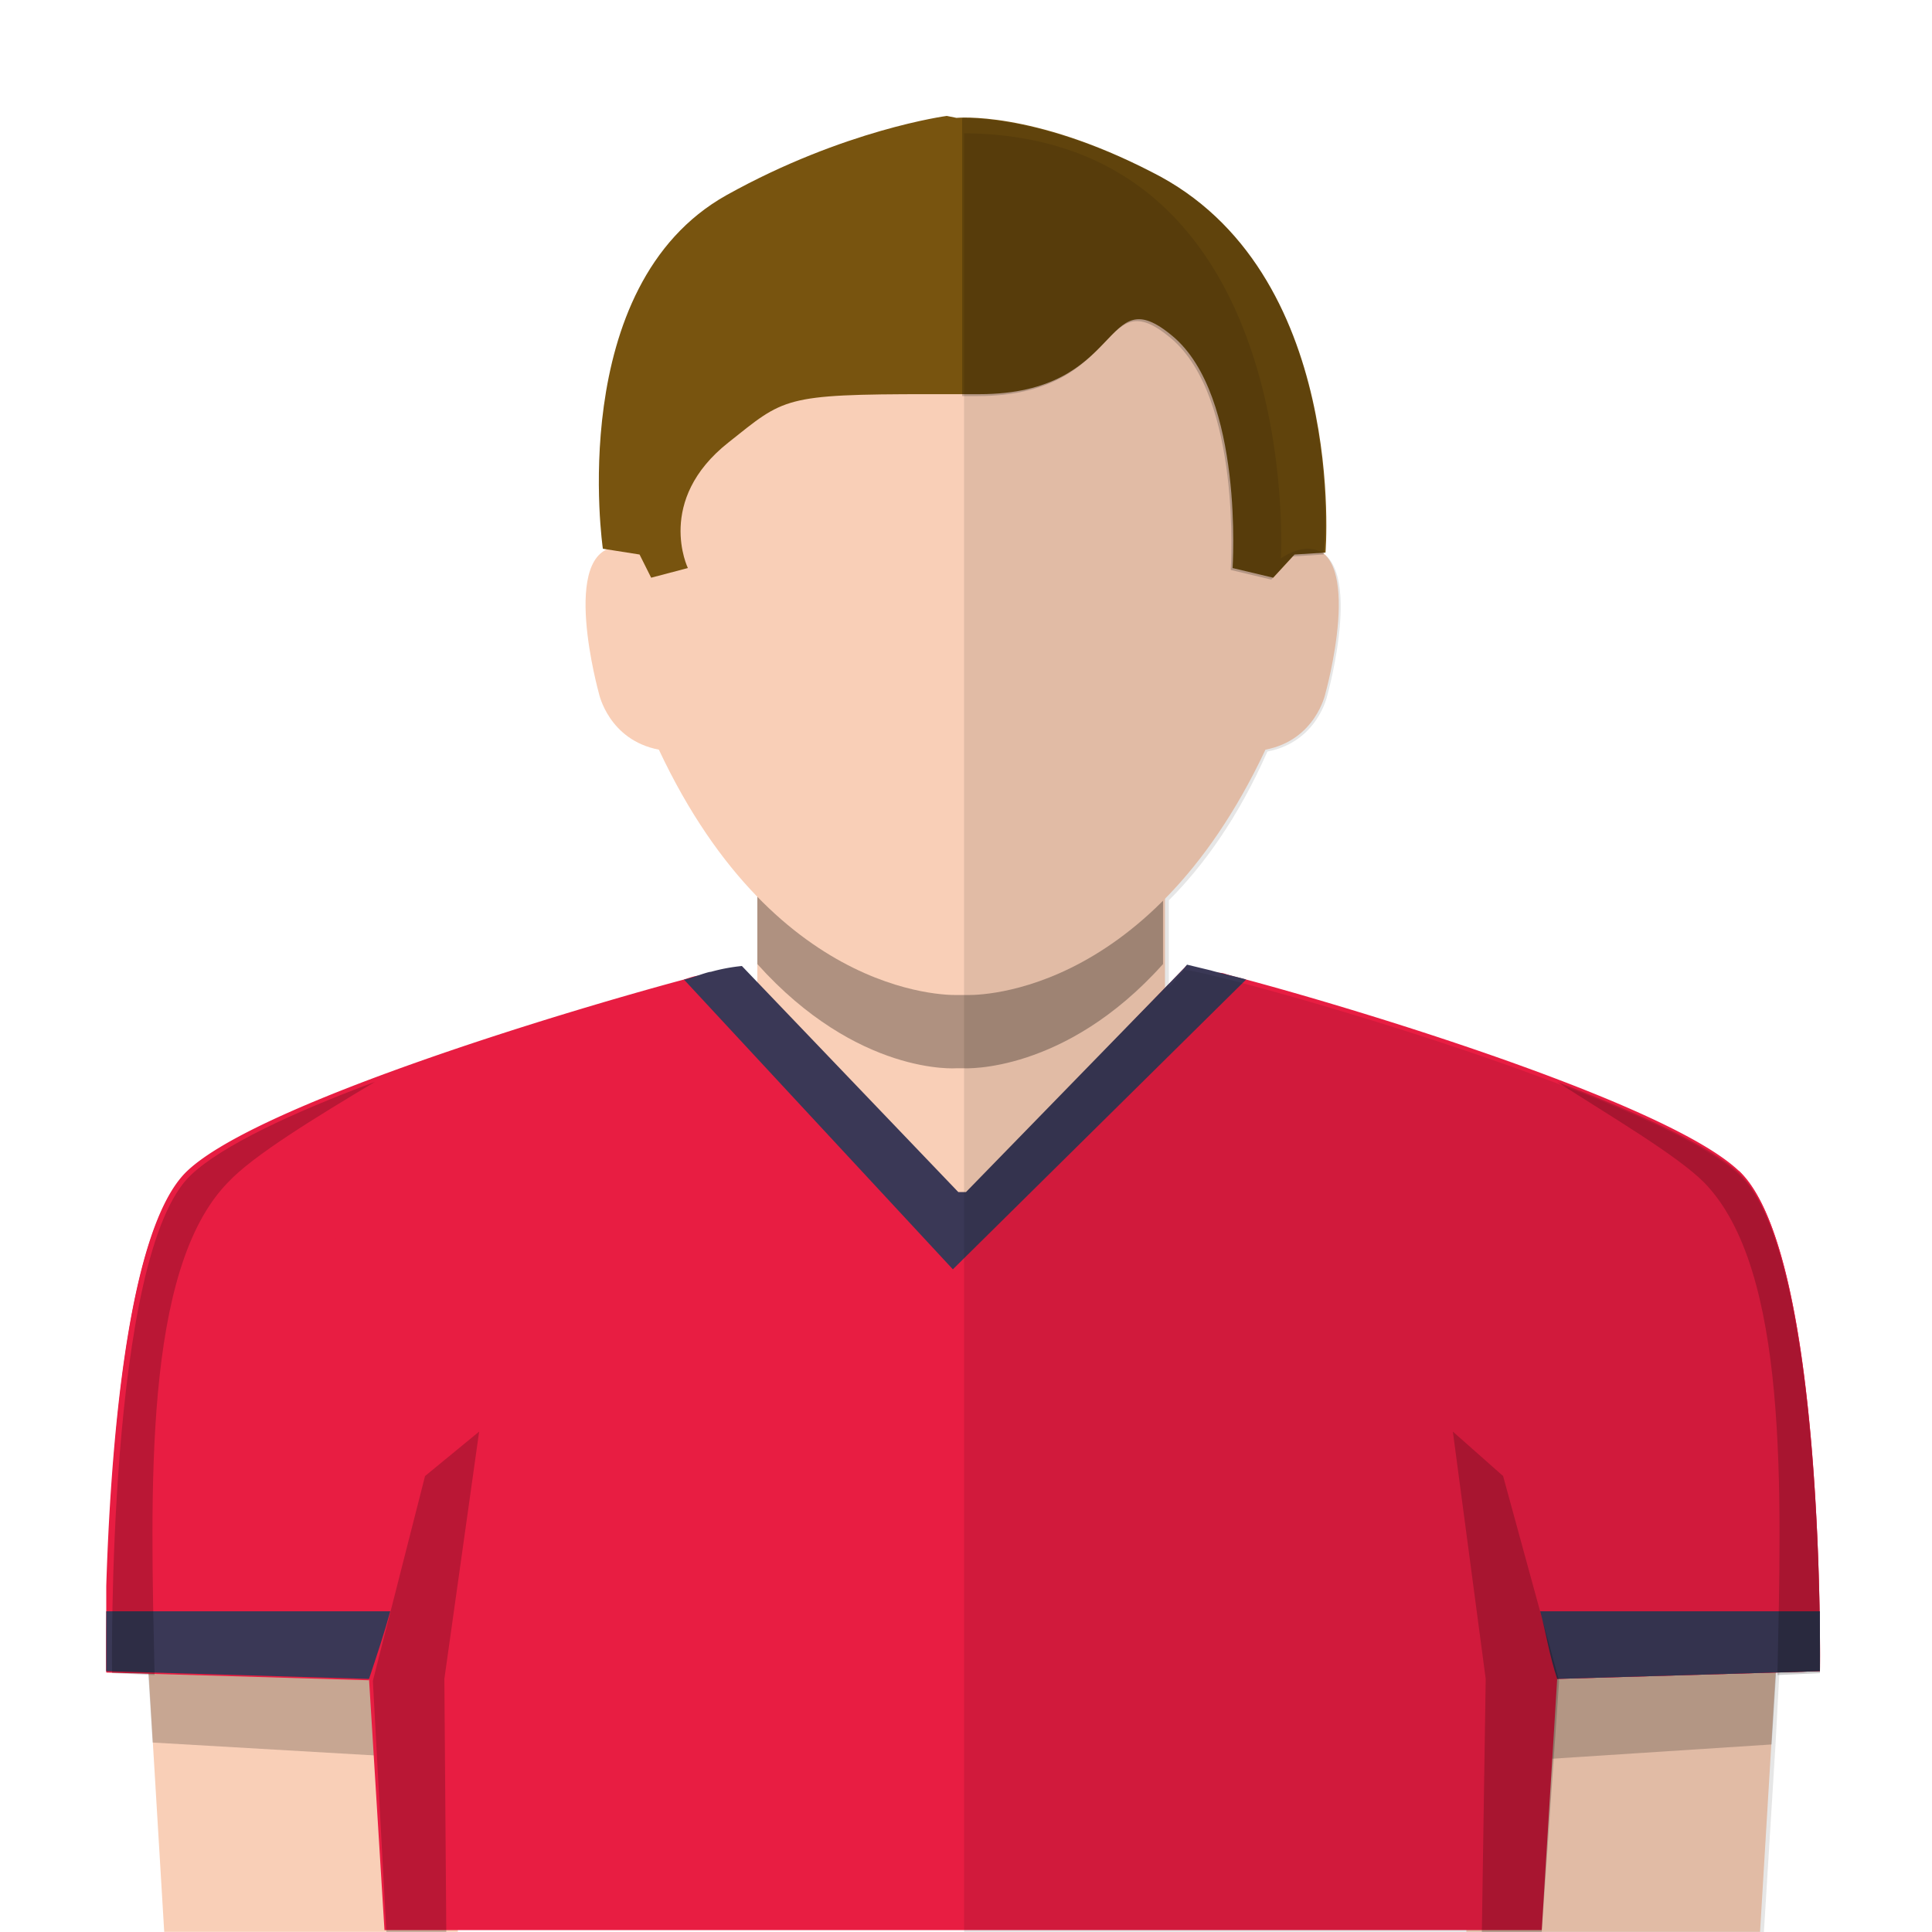 <?xml version="1.0" encoding="utf-8"?><svg viewBox="0 0 100 100" xmlns="http://www.w3.org/2000/svg"><g id="skin"><rect x="39.2" y="43.502" fill="#F9CFB7" width="21.099" height="19.689" /><g opacity="0.3"><g><path d="M50,41.502h-0.4H39.2V49.9c5.2,5.792,10.3,5.393,10.3,5.393h0.4c0,0,5.198,0.301,10.298-5.393v-8.398H50z" /></g></g><path fill="#F9CFB7" d="M50,51.5c0,0,9.297,0.5,15.499-12.697c2.601-0.5,3.101-2.9,3.101-2.9s2.101-7.5-1-7.6&#xD;&#xA;		c-0.701,0-1.399,0.5-1.399,0.5s1.198-21.7-16.198-22h-0.4c-17.4,0.3-16.2,22-16.2,22s-0.7-0.5-1.4-0.5c-3.1,0.1-1,7.6-1,7.6&#xD;&#xA;		s0.5,2.4,3.1,2.9C40.3,52,49.6,51.5,49.6,51.5H50z" /><polygon fill="#F9CFB7" points="92.199,81.693 91.1,99.993 75.898,99.993 76.699,79.793 	" /><polygon fill="#F9CFB7" points="7.4,81.693 8.5,99.993 23.7,99.993 22.9,79.793 	" /><g opacity="0.2"><polygon points="22.9,80.393 7.4,82.193 7.9,90.193 23.4,91.094 		" /></g><g opacity="0.2"><polygon points="76.699,80.493 92.199,82.293 91.699,90.293 76.299,91.293 		" /></g></g><g id="short-hair"><path fill="#78540F" d="M50.699,20.402c7.6,0,6.301-6.102,10-3c3.699,3.1,3.1,12,3.1,12l2.102,0.5l1.104-1.2l1.603-0.101&#xD;&#xA;		c0,0,1.197-14.601-9-19.699c-6.2-3.2-10.101-2.801-10.101-2.801L49.004,6c0,0-5.3,0.7-11.4,4.101c-8.4,4.699-6.4,18.301-6.4,18.301&#xD;&#xA;		l1.9,0.3l0.6,1.2l1.9-0.5c0,0-1.7-3.5,2.1-6.5c2.9-2.301,2.8-2.5,10.4-2.5H50.699z" /><g opacity="0.2"><path d="M59.6,8.902C54.499,6.3,50.9,6.101,49.801,6.101V20.5H50.6c7.602,0,6.299-6.1,10-3c3.698,3.101,3.102,12,3.102,12l2.1,0.5&#xD;&#xA;			l1.104-1.2l1.604-0.1C68.6,28.602,69.799,14.001,59.6,8.902z" /></g></g><title>Czech Republic</title><path id="base_shirt" data-name="base shirt" d="M90,60.6c-3.6-3.4-18.8-8.1-25.5-9.9-.4-.1-.8-.2-1.1-.3s-.58,0-.78-.15c-.6-.1-.92-.25-1.12-.25h-.1L50,61.8h-.4L38.4,50.1a9.43,9.43,0,0,0-1.6.3c-.2,0-.4.1-.6.1s-.5.1-.8.2c-6.7,1.8-22.1,6.5-25.7,9.9-3.2,3-4,15-4.2,21.5v4.4l13.6.4.8,13H79.8l.8-13,13.6-.4S94.5,64.8,90,60.6Z" fill="#e81d42" /><path id="base_shirt-2" data-name="base shirt" d="M9.7,60.67c-4.5,4.2-4.2,25.9-4.2,25.9l13.6.4,2.8-10.5c.84-1.81.84-1.81,2-4,0,0-10.27-15.82-14-11.66" fill="#e81d42" /><path d="M5.5,84.6v1.9l13.6.4c.4-1.2.8-2.4,1.1-3.5H5.5v1.2Z" fill="#3a3856" /><path id="base_shirt-3" data-name="base shirt" d="M90,60.6c4.5,4.2,4.2,25.9,4.2,25.9l-13.6.4L77.8,76.4a19.36,19.36,0,0,0-1.9-5.05S86.21,57.72,90,60.7" fill="#e81d42" /><path d="M62.68,50.23l-1.24-.3-.14.17h0L50,61.7h-.4L38.4,50a9.43,9.43,0,0,0-1.6.3c-.2,0-1.2.4-1.4.4l13.92,15,15.18-15C64.31,50.63,63,50.33,62.68,50.23Z" fill="#3a3856" /><path d="M94.2,84.6v1.9l-13.6.4c-.4-1.2-.58-2.4-.88-3.5H94.2v1.2Z" fill="#3a3856" /><g id="skygge" opacity="0.2"><polygon points="20 100 19.3 87 22 76.4 24.8 74.1 23 86.9 23.1 100 20 100" /><polygon points="79.8 100 80.7 87 77.8 76.4 75.2 74.1 76.9 86.9 76.7 100 79.8 100" /><path d="M80.6,56c4.2,1.6,7.9,3.3,9.4,4.7,4.5,4.2,4.2,25.9,4.2,25.9l-2.2.1c.2-9.5.6-21-3.8-25.5C86.8,59.8,83.4,57.8,80.6,56Z" /><path d="M19.4,56c-4.3,1.6-7.9,3.3-9.5,4.8C5.5,64.9,5.8,86.6,5.8,86.6l2.2.1c-.2-9.5-.6-21,3.8-25.5C13.1,59.8,16.4,57.8,19.4,56Z" /></g>
<path opacity="0.1" enable-background="new    " d="M90,60.8c-4.5-4.2-27-10.5-28.7-10.6l-0.8,0.9v-4.5c1.8-1.8,3.6-4.3,5.1-7.7&#xD;&#xA;	c2.6-0.5,3.1-2.9,3.1-2.9s2.1-7.5-1-7.6c-0.7,0-1.4,0.5-1.4,0.5s1.2-21.7-16.2-22h-0.2V100H76l0,0h15.3l0.6-9.7l0,0l0.2-3.7l2-0.1&#xD;&#xA;	l0,0h0.1C94.2,86.6,94.5,64.9,90,60.8z" />
</svg>